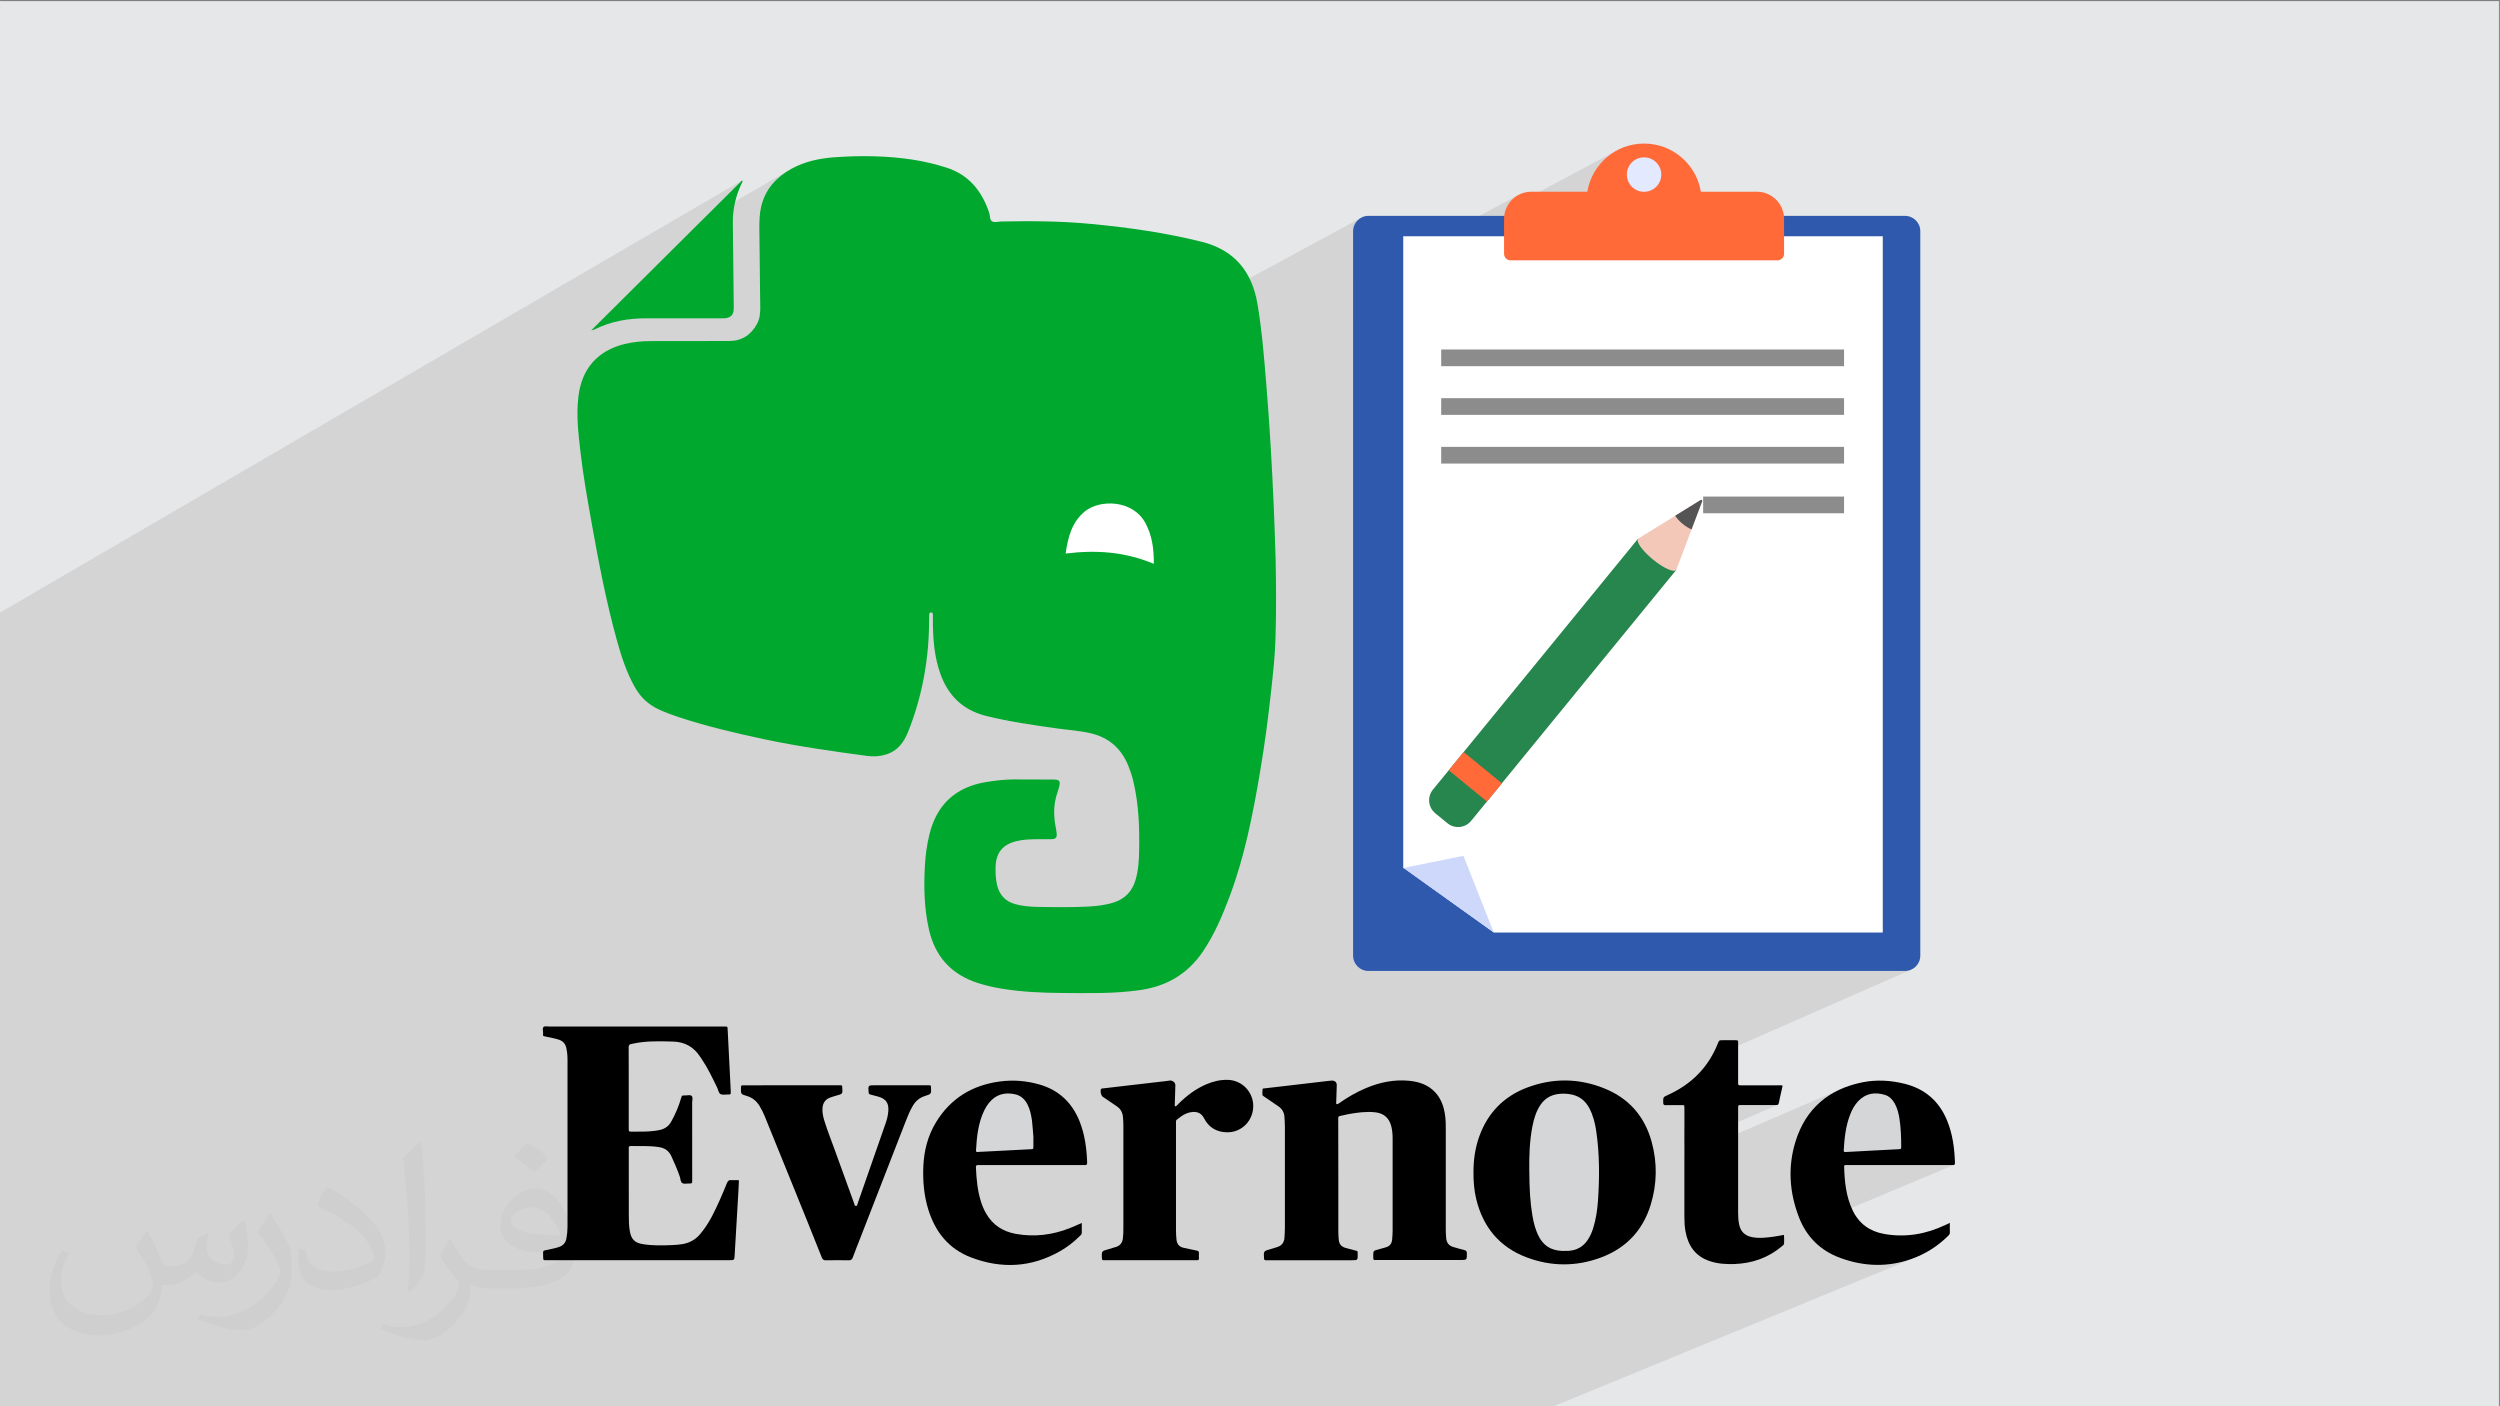 <?xml version="1.0" encoding="UTF-8"?>
<!DOCTYPE svg PUBLIC "-//W3C//DTD SVG 1.1//EN" "http://www.w3.org/Graphics/SVG/1.1/DTD/svg11.dtd">
<!-- Creator: CorelDRAW -->
<svg xmlns="http://www.w3.org/2000/svg" xml:space="preserve" width="3.703in" height="2.083in" version="1.1" style="shape-rendering:geometricPrecision; text-rendering:geometricPrecision; image-rendering:optimizeQuality; fill-rule:evenodd; clip-rule:evenodd"
viewBox="0 0 3703.33 2083.33"
 xmlns:xlink="http://www.w3.org/1999/xlink"
 xmlns:xodm="http://www.corel.com/coreldraw/odm/2003">
 <rect x="0" y="0" width="3703.33" height="2083.33" fill="#808080" stroke="none"/>
 <defs>
  <style type="text/css">
   <![CDATA[
    .fil3 {fill:black}
    .fil5 {fill:#00A82D}
    .fil4 {fill:#D4D6D7}
    .fil0 {fill:#E6E7E8}
    .fil6 {fill:white}
    .fil12 {fill:#8C8C8C;fill-rule:nonzero}
    .fil15 {fill:#545454;fill-rule:nonzero}
    .fil13 {fill:#27854E;fill-rule:nonzero}
    .fil7 {fill:#2F59AD;fill-rule:nonzero}
    .fil9 {fill:#CDD8FA;fill-rule:nonzero}
    .fil11 {fill:#E3E9FF;fill-rule:nonzero}
    .fil14 {fill:#F3C8B9;fill-rule:nonzero}
    .fil10 {fill:#FF6A38;fill-rule:nonzero}
    .fil8 {fill:white;fill-rule:nonzero}
    .fil2 {fill:#373435;fill-opacity:0.031}
    .fil1 {fill:#373435;fill-opacity:0.102}
   ]]>
  </style>
 </defs>
 <g id="Layer_x0020_1">
  <polygon class="fil0" points="-1.86,1.67 3701.85,1.67 3701.85,2085 -1.86,2085 "/>
  <polygon class="fil1" points="633.03,2085 625.28,2085 619.58,2085 615.75,2085 615.45,2085 614.89,2085 610.59,2085 598.56,2085 568.61,2085 498.7,2085 490.21,2085 485.74,2085 476.64,2085 454.01,2085 439.19,2085 418.14,2085 395.97,2085 395.13,2085 393.76,2085 393.13,2085 386.5,2085 381.5,2085 375,2085 369.48,2085 351.4,2085 331.51,2085 330.34,2085 327.85,2085 325.57,2085 325.17,2085 323.18,2085 317.22,2085 314.76,2085 312.52,2085 311.93,2085 305.4,2085 290.04,2085 287.88,2085 284.68,2085 278.72,2085 272.54,2085 270.57,2085 267.7,2085 267.61,2085 230.52,2085 217.84,2085 194.94,2085 193.02,2085 174.06,2085 147.91,2085 143.18,2085 131.37,2085 130.39,2085 127.39,2085 120.77,2085 118.54,2085 118.19,2085 117.06,2085 111.54,2085 107.11,2085 103.65,2085 84.69,2085 69.51,2085 64.87,2085 58.93,2085 -1.86,2085 -1.86,2083.76 -1.86,2077.4 -1.86,2073.33 -1.86,2051.94 -1.86,2034.04 -1.86,2013.88 -1.86,2012.5 -1.86,2009.73 -1.86,2009.14 -1.86,2008.79 -1.86,2003.33 -1.86,1992.7 -1.86,1990.95 -1.86,1989.43 -1.86,1987.6 -1.86,1969.82 -1.86,1967.59 -1.86,1965.47 -1.86,1953.47 -1.86,1940.89 -1.86,1932.91 -1.86,1926.59 -1.86,1925.13 -1.86,1925.09 -1.86,1899.15 -1.86,1888.37 -1.86,1870.01 -1.86,1806.17 -1.86,1790.5 -1.86,1789.76 -1.86,1778.48 -1.86,1719.32 -1.86,1684.65 -1.86,1648.56 -1.86,1634.84 -1.86,1630.96 -1.86,1630.78 -1.86,1592.61 -1.86,1567.04 -1.86,1535.53 -1.86,1520.53 -1.86,1510.35 -1.86,1503.78 -1.86,1493.69 -1.86,1442.16 -1.86,1426.98 -1.86,1415.45 -1.86,1260.32 -1.86,1155.46 -1.86,1123.61 -1.86,1115.16 -1.86,1095.74 -1.86,1084.63 -1.86,1083.11 -1.86,1078.81 -1.86,1075.8 -1.86,1035.11 -1.86,1021.65 -1.86,995.75 -1.86,994.4 -1.86,987.82 -1.86,958.28 -1.86,931.61 -1.86,908.51 1098.94,267.46 1092.01,274.35 1085.09,281.24 1078.16,288.13 1071.24,295.02 1064.31,301.91 1057.38,308.81 1050.44,315.7 1043.51,322.59 1038.24,327.83 1168.35,252.31 1164.38,254.81 1160.57,257.44 1156.92,260.19 1153.44,263.09 1150.13,266.12 1147,269.3 1144.06,272.62 1141.3,276.09 1138.74,279.72 1136.38,283.51 1134.22,287.46 1132.27,291.59 1130.53,295.88 1129.02,300.35 1127.72,305 1126.8,309.18 1126.09,313.39 1125.56,317.62 1125.18,321.86 1124.93,326.12 1124.8,330.39 1124.74,334.66 1124.76,338.94 1124.85,346.24 1124.94,353.55 1125.03,360.86 1125.11,368.17 1125.2,375.48 1125.28,382.78 1125.36,390.09 1125.44,397.4 1125.53,404.71 1125.61,412.02 1125.69,419.33 1125.78,426.64 1125.86,433.94 1125.95,441.26 1126.04,448.56 1126.13,455.87 1126.11,458.99 1125.97,462.09 1125.68,465.17 1125.23,468.2 1124.58,471.19 1123.72,474.13 1122.61,477.01 1121.25,479.81 1117.67,485.63 1113.64,490.72 1109.16,495.06 1104.22,498.65 856.52,638.6 856.6,639.59 857.07,644.78 857.58,649.98 858.14,655.17 858.72,660.36 859.31,665.55 859.92,670.74 860.69,677.22 861.51,683.69 862.37,690.16 863.28,696.62 864.22,703.07 865.2,709.52 866.22,715.96 867.26,722.4 868.32,728.84 869.41,735.28 870.51,741.71 871.63,748.15 872.75,754.58 873.89,761.02 875.03,767.45 876.17,773.89 877.15,779.38 878.13,784.87 879.13,790.35 880.12,795.84 881.13,801.32 882.14,806.81 883.17,812.29 884.2,817.77 885.24,823.24 886.29,828.72 887.35,834.2 888.43,839.67 889.52,845.14 890.62,850.61 891.74,856.07 892.87,861.53 894.02,866.99 895.19,872.44 896.37,877.9 897.57,883.34 898.79,888.79 900.03,894.22 901.3,899.66 902.58,905.09 903.89,910.52 905.21,915.94 906.56,921.35 907.05,923.27 2018.23,321.57 2014.38,323.66 2011.02,326.43 2008.26,329.78 2006.17,333.63 2004.84,337.88 2004.38,342.45 2004.38,419.96 2247.06,290.07 2241.31,294.4 2236.43,299.66 2232.54,305.73 2230.43,310.87 2398.48,221.07 2391.94,224.58 2385.75,228.63 2379.95,233.18 2374.57,238.21 2369.65,243.68 2365.2,249.56 2361.26,255.83 2357.87,262.44 2355.06,269.37 2352.84,276.59 2351.27,284.07 2004.38,468.56 2004.38,1415.75 2004.84,1420.32 2006.17,1424.57 2008.26,1428.43 2011.02,1431.78 2014.38,1434.55 2018.23,1436.64 2022.48,1437.96 2027.05,1438.42 2822,1438.42 2826.57,1437.96 2830.82,1436.64 2534.2,1567 2532.07,1570.5 2528.29,1576.06 2524.26,1581.39 2519.99,1586.48 2515.48,1591.33 2510.73,1595.96 2505.74,1600.35 2500.51,1604.51 2495.05,1608.45 2489.36,1612.17 2483.44,1615.66 2477.28,1618.93 2470.91,1621.98 2468.47,1623.09 2466.65,1624.03 2465.36,1624.92 2464.51,1625.92 2464.01,1627.15 2463.78,1628.76 2463.74,1630.88 2463.79,1633.66 2463.85,1634.61 2464,1635.4 2464.25,1636.03 2464.62,1636.52 2465.11,1636.87 2465.74,1637.11 2466.51,1637.24 2467.44,1637.26 2470.07,1637.2 2472.71,1637.17 2475.36,1637.14 2478,1637.13 2480.64,1637.13 2483.29,1637.14 2485.93,1637.15 2488.56,1637.17 2490.94,1637.17 2492.68,1637.17 2493.86,1637.29 2494.61,1637.65 2495.01,1638.38 2495.17,1639.59 2495.19,1641.39 2495.18,1643.92 2495.18,1648.89 2495.18,1653.85 2495.18,1658.82 2495.18,1663.79 2495.18,1668.76 2495.18,1672.33 2575.91,1637.33 2576.67,1637.16 2577.74,1637.09 2579.16,1637.08 2583.29,1637.08 2587.42,1637.08 2591.56,1637.08 2595.7,1637.08 2599.84,1637.08 2603.98,1637.08 2608.11,1637.08 2612.24,1637.08 2614.59,1637.08 2616.94,1637.07 2619.28,1637.07 2621.64,1637.06 2623.99,1637.06 2626.34,1637.06 2628.69,1637.07 2631.04,1637.08 2631.8,1637.06 2632.5,1636.99 2633.11,1636.84 2495.18,1696.43 2495.18,1698.57 2495.18,1703.54 2495.18,1708.51 2495.18,1713.27 2724.71,1614.39 2717.09,1618.24 2709.85,1622.54 2703.02,1627.28 2696.57,1632.48 2690.53,1638.13 2684.9,1644.23 2679.68,1650.79 2674.88,1657.8 2670.5,1665.28 2666.56,1673.22 2663.04,1681.63 2659.96,1690.5 2657.9,1697.6 2656.17,1704.71 2654.77,1711.81 2653.7,1718.92 2652.96,1726.02 2652.54,1733.12 2652.43,1740.21 2652.63,1747.3 2653.13,1754.37 2653.74,1759.65 2732.8,1726.19 2733.23,1726.06 2733.72,1725.99 2734.28,1726 2734.85,1726.01 2735.43,1726.02 2735.99,1726.02 2736.56,1726.01 2737.12,1726.01 2737.69,1726 2738.26,1726 2738.83,1726 2743.5,1726 2748.17,1726 2752.84,1726 2757.5,1726 2762.17,1726 2766.84,1726 2771.51,1726 2776.18,1726 2780.85,1726 2785.52,1726 2790.19,1726 2794.86,1726 2799.53,1726 2804.2,1726 2808.87,1726 2813.54,1726 2818.22,1726 2822.89,1726 2827.56,1726 2832.22,1726 2836.9,1726 2841.57,1726 2846.24,1726 2850.91,1726 2855.57,1726 2860.24,1726 2864.91,1726 2869.58,1726 2874.25,1726 2878.91,1726 2883.58,1726 2888.25,1726 2888.83,1725.99 2889.4,1725.98 2889.96,1725.96 2890.53,1725.94 2891.09,1725.94 2891.66,1725.94 2892.23,1725.96 2892.81,1726 2893.66,1726 2894.35,1725.88 2894.91,1725.65 2672.27,1818.89 2675.13,1823.59 2678.23,1828.12 2681.55,1832.44 2685.09,1836.56 2688.84,1840.45 2692.81,1844.13 2696.99,1847.59 2701.38,1850.83 2705.98,1853.85 2710.8,1856.65 2715.81,1859.22 2721.04,1861.56 2726.48,1863.68 2733.01,1865.92 2739.55,1867.9 2746.11,1869.6 2747.47,1869.89 2888.43,1811.63 2887.38,1812.11 2886.42,1812.55 2885.54,1812.95 2884.72,1813.34 2883.95,1813.7 2883.23,1814.05 2882.54,1814.39 2881.86,1814.73 2876.41,1817.2 2870.94,1819.46 2748.42,1870.1 2752.67,1871.02 2759.24,1872.16 2765.82,1873.02 2772.41,1873.58 2779,1873.85 2785.6,1873.82 2792.21,1873.49 2798.81,1872.86 2805.43,1871.91 2812.05,1870.66 2818.67,1869.08 2825.28,1867.19 2831.91,1864.96 2835.69,1863.55 2839.41,1862.04 2297.38,2085 2296.99,2085 2228.43,2085 2227.93,2085 2227.04,2085 2192.28,2085 2081.22,2085 2061.28,2085 2036.8,2085 2035.58,2085 2031.28,2085 2013.24,2085 1994.37,2085 1890.23,2085 1885.93,2085 1884.97,2085 1881.58,2085 1848.54,2085 1848.15,2085 1831.24,2085 1741.41,2085 1737.42,2085 1661.43,2085 1655.37,2085 1632.34,2085 1595.59,2085 1594.17,2085 1576.67,2085 1545.87,2085 1543.39,2085 1537.06,2085 1517.7,2085 1507.63,2085 1506.41,2085 1502.09,2085 1500.72,2085 1491.39,2085 1482.3,2085 1476.96,2085 1462.06,2085 1461.71,2085 1442.24,2085 1431.16,2085 1412.96,2085 1389.85,2085 1382.35,2085 1378.52,2085 1369.19,2085 1355.54,2085 1351.97,2085 1351.23,2085 1347.06,2085 1330.49,2085 1320.98,2085 1314.36,2085 1300.18,2085 1281.01,2085 1280.77,2085 1279.69,2085 1276.38,2085 1195.98,2085 1168.79,2085 1149.26,2085 1147.11,2085 1136.29,2085 1130.28,2085 1121.57,2085 1115.96,2085 1104.85,2085 1073.96,2085 1062.61,2085 1056.98,2085 1031.67,2085 1026.09,2085 1025.65,2085 986.66,2085 985.85,2085 982.11,2085 976.56,2085 953.46,2085 947.07,2085 927.89,2085 920.13,2085 911.4,2085 863.2,2085 853.99,2085 844.95,2085 838.05,2085 836.7,2085 823.28,2085 821.59,2085 813.97,2085 810.42,2085 806.15,2085 783.91,2085 781.91,2085 769.68,2085 769.56,2085 769.56,2085 765.61,2085 755.4,2085 749.46,2085 745.95,2085 737.17,2085 734.76,2085 728.3,2085 689.22,2085 676.2,2085 672.41,2085 671.15,2085 640.51,2085 "/>
  <path class="fil2" d="M218.44 1824.61c7,10.7 11.57,21.03 16.13,32.37 3.23,6.67 5,19.07 20.63,19.07 4.6,0 11.17,-1.57 17,-4.67 6.57,-3.43 11.43,-8.57 13.94,-16.57l6.37 -20.93 15.1 -7.5 1.04 1.04c-1.97,7.9 -2.5,15.4 -2.5,21.46 0,17.6 15.1,24.27 27.3,24.27 7.1,0 13.33,-3.43 13.33,-9.9 0,-8.43 -3.54,-22.5 -8.13,-35.2 7.1,-7.1 14.17,-14.17 22.3,-19.9l1.26 0.6c3.43,15 5.4,29.8 5.4,39.7 0,9.6 -4.17,20.3 -7.7,27.4 -7.3,13.63 -20.2,24.6 -35.83,24.6 -11.87,0 -25,-5.96 -34.06,-17l-0.54 0c-8.53,10.53 -21.67,20.2 -42.8,20.2l-6.57 0c-1.03,13.96 -4.07,23.87 -8.53,32.6 -12.7,24.6 -49.9,42 -85,42 -48.87,0 -73.33,-28.23 -73.33,-65.73 0,-23.23 7.5,-44.8 19.17,-60l9.57 3.87c-7.27,13.93 -12.07,27.07 -12.07,40 0,35.2 28.53,51.97 61.47,51.97 30.5,0 68.33,-19.57 75.1,-42.07 -2.5,-24.6 -11.9,-36.17 -26.07,-58.77 4.5,-7.5 9.9,-15 16.67,-22.9l1.37 0 0 0 0 0 0 0 -0 0zm563.33 -132.4c10.2,6.43 20.3,14.17 30.1,22.9 -5.5,7.7 -12.3,14.8 -20.93,20.93 -9.7,-7.9 -19.57,-14.8 -29.7,-22.07 6.9,-7.6 13.67,-15.1 20.53,-21.76l0 0 0 -0zm5.3 96.24c-16.63,0 -30.3,10.83 -30.3,18.96 0,17.4 33.23,22.8 73.03,22.6 -5,-20.44 -22.4,-41.57 -42.73,-41.57l0 0 0 0zm-37.37 92.93c21.67,0 40.5,-0.63 54.87,-4.17 16.17,-4.07 29.8,-12.3 29.8,-17.83 0,-1.57 0,-3.2 -0.5,-4.77 -9.07,0.93 -19.4,0.93 -28.57,0.93 -29.17,0 -51.56,-6.67 -60.4,-23.23 -2.3,-4.5 -3.77,-9.7 -3.77,-15.43 0,-15.93 6.77,-31.43 18.87,-42.17 10.1,-8.77 21.23,-14.4 32.5,-14.4 20.4,0 36.87,16.57 48.23,42.4 6.23,14.17 10.5,30.43 10.5,51.07 0,13.74 -3.73,25.2 -12.27,33.83 -15.97,15.43 -45.23,21.26 -90,21.26l-20.53 0 0 0 -5.3 0c-11.07,0 -19.07,-2 -25.33,-6.87l-1.03 0c0.2,2.5 0.53,5.1 0.53,7.5 0,10.1 -3.33,22.9 -10.1,33.24 -20,29.67 -41.67,42.6 -60.33,42.6 -18.83,0 -42.07,-7.3 -63,-16.8l3.73 -7.17c6.87,2.7 16.17,4.57 29.07,4.57 33.77,0 78.13,-32.5 83.63,-64.17 -1.23,-2.6 -3.43,-6.03 -6.77,-9.67 -9.76,-11.8 -16.13,-21.57 -21.96,-31.9 5.1,-9.9 9.57,-17.8 13.96,-24.9l1.67 -0.2c14.46,29.37 27.6,46.26 56.76,46.26l4.47 0 0 0 21.26 0 0 0 0 0 0 0 0 0zm-146.26 31.13c2.5,-13.53 2.7,-28.77 2.7,-42.8l0 -21.07c0,-39.27 -5,-96.23 -9.07,-133.33 7.1,-7.8 17,-16.67 24.7,-22.7l2.2 0.63c5.3,46.67 6.67,100.93 6.67,150.83 0,13.13 -0.54,26.04 -1.77,35.3 -0.83,11.87 -7.6,20.83 -22.2,34.6l-3.23 -1.47 0 0 0 0 0 0zm-150.53 -61.96c0.63,18.43 9.7,32.9 41.26,32.9 19.7,0 36.37,-5.1 54.7,-13.73 3.2,-1.57 5,-3.47 5,-5.23 0,-11.57 -8.77,-26.77 -23.67,-40.73 -14.37,-13.1 -33.54,-24.67 -51.43,-32.27 -6.07,-2.6 -8.03,-5.43 -8.03,-7.93 0,-5.4 7.06,-16.57 12.8,-24.47l2.1 -0.2c20.4,10.7 43.33,26.54 60.2,44.27 15.43,16.33 25,32.8 25,50.83 0,13.33 -4.07,25.93 -10.63,37.5 -22.5,11.33 -46.33,19.9 -70.1,19.9 -28.73,0 -48.33,-13.44 -48.33,-45.1 0,-3.46 0,-8.87 1.27,-15.73l9.9 0 0 0 0 0 -0.03 0 0 0zm-52.07 -52.3l17.9 28.96c6.57,10.7 12.63,22.27 12.63,40.7l0 23.57c0,19.07 -12.2,39.46 -31.9,59.57 -15.3,13.67 -28.93,19.5 -41.43,19.5 -18.77,0 -40.24,-5.83 -64.9,-16.57l2.7 -7.2c7.9,2.2 16.96,3.87 28.13,3.87 35.5,-0.23 71.77,-26.17 88.43,-57.93 1.96,-3.63 2.8,-7.07 2.8,-9.47 0,-3.67 -2.07,-7.6 -3.53,-11.26 -9.07,-17.17 -19.17,-32.8 -30.3,-47.17 5.83,-9.17 11.54,-18.03 17.9,-26.8l1.57 0.23 0 0 0 0 0 0 0 0z"/>
  <g id="_1379079997664">
   <g>
    <path class="fil3" d="M1094.59 1748.62c-0.32,5.84 -0.55,11.45 -0.87,17.11 -1.82,31.07 -3.65,62.23 -5.48,93.3 -0.46,7.85 -0.37,7.85 -8.21,7.85 -89.56,0 -179.06,0 -268.53,0 -8.12,0 -6.57,0.69 -7.03,-7.02 -0.04,-0.78 -0.04,-1.56 -0.04,-2.33 0,-4.7 0,-4.65 4.79,-5.7 6.07,-1.28 12.32,-2.37 18.3,-4.33 6.39,-2.1 10.26,-6.16 11.45,-12.82 1.09,-5.79 1.64,-11.68 1.64,-17.56 0.09,-82.3 0.09,-164.56 0,-246.86 0,-6.07 -0.46,-12.13 -1.87,-18.07 -1.41,-6.11 -4.97,-9.99 -10.95,-12 -5.98,-2 -12.18,-2.83 -18.3,-4.29 -6.25,-1.41 -5.15,-0.73 -5.06,-5.98 0.04,-2.96 -1.46,-6.89 0.78,-8.67 1.78,-1.42 5.48,-0.5 8.3,-0.5 85.72,0 171.44,0 257.17,0 7.67,0 6.89,-1.05 7.3,6.94 1.46,29.06 2.96,58.07 4.38,87.09 0.05,0.96 0.09,1.87 0.09,2.87 0,3.65 0,3.74 -3.78,3.74 -3.79,0 -8.12,0.91 -11.27,-0.5 -2.92,-1.41 -3.42,-6.02 -4.93,-9.31 -7.03,-14.51 -13.92,-29.15 -23,-42.52 -0.73,-1.09 -1.55,-2.19 -2.23,-3.33 -9.44,-14.64 -22.81,-22.35 -40.38,-22.72 -19.93,-0.55 -39.92,-1.23 -59.58,3.15 -0.73,0.19 -1.46,0.37 -2.24,0.46 -3.01,0.41 -3.83,2.15 -3.83,5.02 0.14,14.83 0.09,29.7 0.09,44.48 0,25.09 0,50.23 0,75.28 0,5.06 0.04,5.11 4.88,5.06 11.41,0 22.81,0.32 34.17,-1.28 2.6,-0.37 5.24,-0.78 7.89,-1.42 7.17,-1.78 12.59,-5.84 16.15,-12.45 6.02,-10.81 10.91,-22.13 14.33,-34.04 1.32,-4.52 1.37,-4.56 6.2,-4.47 3.19,0.09 7.25,-1.28 9.44,0.59 2.46,2.24 0.91,6.44 0.91,9.81 0.04,37.82 0.04,75.59 0.04,113.46 0,1 -0.13,1.96 0,2.87 0.46,3.19 -1.14,3.97 -3.97,3.74 -3.6,-0.28 -7.71,1.23 -10.63,-0.59 -2.87,-1.73 -2.56,-6.07 -3.65,-9.26 -3.51,-10.45 -8.03,-20.48 -12.55,-30.52 -3.65,-8.03 -9.81,-12.22 -18.29,-13.55 -14.01,-2.19 -28.06,-1.41 -42.11,-1.6 -1.87,0 -2.83,0.69 -2.74,2.69 0.05,1.28 0,2.65 0,3.97 0,31.39 -0.04,62.73 0.05,94.12 0,8.71 0,17.47 1.64,26.09 2.06,11.09 7.17,16.38 18.16,18.3 14.69,2.6 29.56,2.19 44.39,1.59 5.11,-0.22 10.17,-0.59 15.28,-1.46 10.31,-1.78 18.98,-6.39 25.82,-14.37 6.8,-7.98 12.54,-16.7 17.47,-25.96 8.53,-16.15 15.6,-32.89 22.49,-49.77 1.46,-3.56 3.1,-5.25 7.03,-4.7 3.37,0.37 7.02,-0.5 10.85,0.37l0.01 -0z"/>
    <path class="fil3" d="M1982.52 1744.93c0,26.78 0,53.61 0,80.39 0,3.6 0.37,7.21 0.59,10.77 0.41,6.7 3.74,10.95 10.31,12.64 4.47,1.05 8.76,2.32 13.18,3.51 4.98,1.37 4.52,0.69 4.56,5.47 0.19,9.26 0.19,9.26 -9.12,9.26 -40.88,0 -81.71,0 -122.63,0 -1.28,0 -2.65,-0.14 -3.97,0 -2.19,0.22 -2.92,-0.69 -3.01,-2.92 -0.69,-10.67 -0.78,-10.63 9.81,-13.59 3.06,-0.82 6.16,-1.92 9.22,-2.83 7.35,-2.1 10.95,-7.07 11.31,-14.6 0.23,-4.74 0.59,-9.44 0.59,-14.19 0.09,-50 0.09,-99.96 0,-150 0,-4.56 -0.46,-9.12 -0.59,-13.59 -0.32,-6.98 -3.37,-12.41 -9.08,-16.33 -6.89,-4.75 -13.82,-9.4 -20.71,-14.15 -1.19,-0.87 -2.92,-1.41 -2.92,-3.19 -0.05,-2.6 -0.14,-5.34 0.23,-7.94 0.22,-1.5 2.19,-1.23 3.42,-1.37 9.26,-1.05 18.48,-2.1 27.74,-3.19 21.9,-2.56 43.8,-5.11 65.65,-7.71 2.06,-0.19 4.15,-0.55 6.2,-0.55 4.33,0 7.03,2.69 6.89,6.98 -0.19,8.12 -0.5,16.29 -0.78,24.5 -0.09,1.09 -0.55,2.46 0.55,3.19 1.37,0.91 2.46,-0.27 3.47,-1 12.63,-8.89 25.91,-16.61 40.15,-22.58 20.48,-8.62 41.7,-12.96 63.96,-10.81 14.51,1.46 27.87,5.84 38.23,16.83 9.44,9.99 13.37,22.31 15.06,35.58 0.82,6.43 0.87,12.87 0.87,19.34 0,49.23 0,98.41 0,147.68 0,4.56 0.18,9.12 0.59,13.69 0.59,6.75 4.01,11.36 10.72,13.19 5.29,1.5 10.54,3.15 15.88,4.38 2.92,0.69 4.01,1.78 4.06,4.93 0,9.9 0.18,9.9 -9.81,9.9 -40.87,0 -81.7,0 -122.58,0 -6.3,0 -6.3,1.05 -6.3,-5.98 0,-7.76 0,-7.71 7.44,-9.63 3.88,-0.96 7.66,-2.19 11.5,-3.28 5.61,-1.65 8.48,-5.52 9.03,-11.13 0.37,-4.61 0.73,-9.17 0.73,-13.64 0.04,-45.49 0.04,-90.88 0,-136.32 0,-5.89 -0.46,-11.72 -1.83,-17.52 -3.15,-13.05 -11.31,-20.12 -24.68,-21.4 -13.41,-1.32 -26.55,0.55 -39.64,2.92 -3.93,0.78 -7.76,1.87 -11.68,2.56 -2.15,0.37 -2.92,1.37 -2.74,3.42 0.09,1.28 0,2.65 0,3.97 0.13,28.1 0.13,56.25 0.13,84.35l-0 0z"/>
    <path class="fil3" d="M2182.76 1737.4c-0.18,-18.8 2.42,-37.14 8.9,-54.79 12.59,-34.31 36.09,-58.26 70.07,-71.26 38.55,-14.69 77.51,-14.24 115.65,1.37 35.91,14.64 59.04,41.42 69.3,78.74 8.57,31.16 8.03,62.5 -1.41,93.39 -11.68,38 -36.63,64.37 -73.91,78.15 -36.5,13.55 -73.5,13.41 -109.9,-0.32 -40.42,-15.24 -64.78,-45.07 -74.77,-86.86 -2.97,-12.59 -4.02,-25.5 -3.93,-38.41z"/>
    <path class="fil3" d="M2888.43 1811.63c0,5.38 -0.13,9.9 0.05,14.41 0.09,2.51 -1.56,3.79 -2.97,5.2 -15.42,15.19 -33.3,26.41 -53.61,33.72 -35.31,12.73 -70.62,11.41 -105.43,-1.28 -29.52,-10.67 -50.32,-31.16 -61.54,-60.31 -14.28,-36.91 -16.88,-75 -4.97,-112.87 15.24,-48.59 49.41,-77.1 99,-87.14 20.76,-4.15 41.65,-2.96 62.18,2.1 30.16,7.44 51.23,25.55 63.09,54.24 8.35,20.17 11.13,41.38 11.77,62.96 0.04,2.46 -0.73,3.46 -3.19,3.33 -1.56,-0.13 -3.01,0 -4.56,0 -49.78,0 -99.64,0 -149.41,0 -1.56,0 -3.01,0.05 -4.56,0 -1.55,-0.09 -2.51,0.46 -2.46,2.19 0.69,22.54 2.78,44.85 12.91,65.47 9.44,19.34 25.19,30.52 46.17,34.31 31.75,5.7 62,0.46 90.97,-13.23 1.78,-0.91 3.65,-1.78 6.57,-3.1l0 0z"/>
    <path class="fil3" d="M1602.45 1811.76c0,5.29 0,9.94 0,14.65 0,2.46 -1.87,3.65 -3.28,5.06 -8.53,8.48 -18.02,15.79 -28.43,21.81 -42.7,24.5 -87.23,26.83 -132.71,9.35 -32.94,-12.69 -52.83,-37.87 -63.05,-71.13 -6.43,-20.94 -8.17,-42.48 -7.21,-64.24 1.05,-23.13 6.75,-45.03 18.89,-64.92 21.67,-35.45 53.83,-54.84 94.62,-60.22 19.57,-2.6 39.05,-1.05 58.12,4.38 29.06,8.26 48.72,26.92 59.85,54.79 7.76,19.53 10.41,39.96 11.18,60.81 0.14,3.01 -0.73,4.15 -3.74,3.92 -2.65,-0.18 -5.34,-0.04 -7.98,-0.04 -48.68,0 -97.31,0 -145.94,0 -1.32,0 -2.69,0.04 -4.02,0 -2.56,-0.19 -3.24,1.05 -3.1,3.42 0.73,17.24 2.28,34.49 7.57,51.09 1.91,5.98 4.33,11.72 7.48,17.2 9.85,17.11 24.91,26.73 44.07,30.24 27.42,4.93 54.11,1.65 79.93,-8.53 5.79,-2.28 11.41,-4.88 17.74,-7.66l0 0z"/>
    <path class="fil3" d="M1172.83 1607.74c22.81,0 45.62,0 68.43,0 1.28,0 2.65,0.09 3.97,0 1.65,-0.05 2.46,0.68 2.33,2.42 0,0.18 0,0.41 0,0.55 0.78,9.9 0.78,9.81 -8.94,12.45 -3.15,0.87 -6.2,1.78 -9.22,2.92 -7.21,2.74 -10.58,8.3 -11.09,15.78 -0.46,6.57 1.05,12.82 2.97,19.02 4.15,13.41 9.35,26.56 14.14,39.69 9.81,27.33 19.8,54.65 29.7,81.89 0.59,1.51 0.55,3.83 2.6,4.02 2.37,0.23 2.19,-2.28 2.74,-3.7 13.96,-39.78 27.83,-79.56 41.65,-119.39 2.01,-5.75 3.37,-11.68 3.79,-17.79 0.78,-11.5 -3.65,-17.84 -14.78,-20.99 -3.83,-1.05 -7.71,-2.15 -11.59,-3.06 -1.96,-0.46 -2.74,-1.37 -2.87,-3.42 -0.78,-10.4 -0.82,-10.4 9.67,-10.4 25.5,0 50.92,0 76.42,0 1.32,0 2.69,0 4.02,0 1.69,0 2.37,0.82 2.28,2.46 0,0.19 0,0.41 0,0.59 0.59,9.72 0.69,9.85 -8.8,12.82 -7.8,2.46 -13.64,7.17 -17.84,14.15 -4.56,7.53 -7.76,15.6 -10.95,23.77 -22.63,58.21 -45.3,116.47 -67.93,174.64 -3.42,8.81 -7.03,17.61 -10.26,26.56 -1.14,3.15 -2.56,4.38 -6.11,4.33 -11.22,-0.23 -22.4,-0.23 -33.62,0 -3.38,0.04 -4.97,-0.96 -6.2,-4.15 -14.05,-35.31 -28.24,-70.48 -42.52,-105.66 -14,-34.67 -28.1,-69.34 -42.2,-103.97 -2.05,-5.06 -4.61,-9.99 -7.44,-14.73 -4.52,-7.53 -10.72,-12.55 -19.25,-15.06 -8.58,-2.51 -8.54,-2.74 -8.35,-11.41 0.04,-4.2 0.04,-4.24 4.43,-4.24 23.68,-0.14 47.22,-0.09 70.85,-0.09l-0 0z"/>
    <path class="fil3" d="M1740.91 1639.13c2.42,-0.73 3.6,-2.78 5.2,-4.33 12.04,-11.82 25.28,-21.85 40.88,-28.51 10.08,-4.33 20.53,-6.8 31.52,-6.57 21.17,0.41 38.05,17.74 37.96,39.01 -0.18,21.58 -16.97,38.69 -38.23,38.69 -15.6,0 -27.56,-6.93 -34.67,-20.8 -3.7,-7.21 -9.31,-9.76 -16.65,-9.31 -9.35,0.59 -16.7,5.75 -23.72,11.41 -0.96,0.78 -1.19,1.83 -1.19,3.01 0,1.14 0,2.28 0,3.42 0,52.24 0,104.52 0,156.76 0,4.97 0.22,9.9 0.78,14.78 0.82,6.8 4.42,10.68 10.99,11.95 6.34,1.32 12.64,2.83 18.98,4.02 2.19,0.41 3.33,1.19 3.24,3.65 -0.19,2.6 -0.14,5.29 0,7.98 0.04,2.06 -0.91,2.69 -2.74,2.6 -1.14,-0.04 -2.28,0 -3.42,0 -43.93,0 -87.82,0 -131.71,0 -0.73,0 -1.5,-0.04 -2.23,0 -2.6,0.37 -3.65,-0.36 -3.74,-3.33 -0.27,-10.17 -0.37,-10.13 9.31,-12.78 4.2,-1.14 8.39,-2.42 12.5,-3.83 5.52,-1.96 8.48,-6.11 9.31,-11.91 0.69,-4.93 0.78,-9.9 0.78,-14.78 0,-50.91 0,-101.87 0,-152.78 0,-4.38 -0.23,-8.72 -0.64,-13.05 -0.64,-6.53 -3.47,-11.59 -8.76,-15.29 -7.03,-4.83 -14.14,-9.63 -21.21,-14.41 -2.51,-1.74 -4.06,-8.67 -2.56,-11.18 0.82,-1.41 2.32,-1.09 3.56,-1.23 12.68,-1.46 25.27,-2.92 37.91,-4.43 18.48,-2.19 36.95,-4.38 55.52,-6.43 3.42,-0.41 7.02,-1.82 10.35,0.91 2.01,1.59 2.92,3.06 2.83,5.7 -0.41,9.13 -0.59,18.25 -0.82,27.37 -0.09,1.05 -0.64,2.28 0.69,3.69l-0.01 0z"/>
    <path class="fil3" d="M2640.75 1608.33c-2,8.85 -4.01,17.33 -5.7,25.82 -0.5,2.6 -1.87,2.92 -4.01,2.92 -6.25,-0.04 -12.55,0 -18.8,0 -10.99,0 -22.08,0 -33.07,0 -4.29,0 -4.33,0.09 -4.38,4.43 -0.09,6.48 0,12.96 0,19.39 0,45.26 0,90.47 0,135.72 0,6.11 0.32,12.18 1.69,18.16 2.32,10.26 8.85,15.96 19.07,17.98 10.63,2.05 21.22,0.73 31.76,-0.69 5.06,-0.69 10.08,-1.73 15.24,-2.65 0.73,4.11 0.23,8.12 0.37,12.05 0.13,2.51 -1.83,3.6 -3.33,4.88 -20.3,17.06 -43.89,25.27 -70.17,26.23 -13,0.46 -25.82,-0.37 -38.19,-4.84 -20.3,-7.34 -30.57,-22.76 -34.35,-43.2 -1.32,-7.12 -1.69,-14.33 -1.69,-21.58 0,-53.01 0,-106.07 0,-159.04 0,-7.8 0.69,-6.66 -6.61,-6.75 -7.02,-0.04 -14.09,-0.09 -21.12,0.09 -2.69,0.05 -3.6,-0.82 -3.65,-3.6 -0.18,-8.39 -0.28,-8.35 7.12,-11.68 34.63,-15.69 59.63,-40.65 73.81,-76.14 1.92,-4.83 2.01,-4.83 7.35,-4.83 6.11,0 12.13,-0.05 18.25,0 4.33,0.04 4.47,0.04 4.47,4.33 0.04,14.96 0,30.02 0,45.03 0,4.38 -0.09,8.76 0,13.14 0.04,4.24 0.04,4.33 4.43,4.33 18.24,0.05 36.5,0 54.74,0.05 2.1,-0.14 4.24,-0.46 6.8,0.46l-0 0z"/>
    <path class="fil4" d="M2265.38 1732.06c-0.14,-19.71 0.41,-41.33 4.52,-62.73 2.28,-11.77 5.61,-23.27 12.59,-33.26 6.3,-8.99 14.96,-13.87 25.64,-15.37 5.47,-0.73 10.99,-0.64 16.47,0.13 13.87,1.83 23.77,9.13 30.11,21.54 5.34,10.44 8.17,21.67 9.85,33.12 5.02,34.17 4.97,68.52 2.65,102.83 -1,14.05 -2.96,27.96 -7.25,41.42 -1.87,5.98 -4.38,11.68 -7.89,16.97 -6.75,10.22 -16.33,15.6 -28.51,16.33 -5.7,0.32 -11.31,0.27 -16.97,-0.73 -12.09,-2.19 -20.71,-8.89 -26.5,-19.52 -5.43,-9.99 -8.17,-20.8 -10.04,-31.89 -3.28,-19.07 -4.52,-39.23 -4.65,-68.84l0 -0z"/>
    <path class="fil4" d="M2772.87 1704.55c-12.73,0.69 -25.37,1.28 -38.09,2.05 -2.05,0.09 -3.69,0.46 -3.51,-2.65 0.96,-17.84 2.87,-35.59 9.35,-52.46 2.83,-7.53 6.61,-14.46 12.22,-20.35 11.13,-11.54 24.55,-13.64 39.33,-9.17 6.39,1.92 10.99,6.48 14.37,12.32 4.11,7.2 6.02,15.1 7.3,23.17 2.05,13.55 2.56,27.24 2.56,40.93 0,3.88 -0.14,3.92 -4.15,4.11 -13.23,0.68 -26.32,1.37 -39.37,2.05 0,-0.04 0,0 0,0l0 0z"/>
    <path class="fil4" d="M1530.78 1684.39c0,4.56 0,9.17 0,13.69 -0.04,4.2 -0.04,4.24 -3.88,4.43 -23.68,1.23 -47.4,2.42 -71.07,3.65 -2.42,0.09 -4.93,0.13 -7.35,0.46 -1.96,0.23 -2.83,-0.41 -2.74,-2.46 1.19,-20.35 3.2,-40.51 12.23,-59.17 1.87,-3.97 4.15,-7.67 6.94,-11.09 10.17,-12.59 23.31,-16.2 38.73,-12.82 8.3,1.82 14.14,7.07 18.07,14.46 4.06,7.67 5.7,16.01 6.98,24.54 1.05,8.03 1.28,16.2 2.1,24.32l0 -0z"/>
   </g>
   <g>
    <g>
     <path class="fil5" d="M1889.61 827.32c0.78,39.64 1.05,79.2 -0.19,118.84 -0.73,25.37 -3.51,50.55 -6.25,75.78 -4.38,40.56 -9.72,81.07 -16.56,121.4 -10.63,62.73 -22.72,125.19 -45.26,185.08 -10.63,28.24 -22.35,55.8 -39.28,80.98 -22.49,33.3 -53.79,51.74 -93.34,57.35 -38.41,5.52 -77.1,4.56 -115.69,4.29 -29.47,-0.18 -58.94,-1.55 -88.05,-6.2 -12.55,-1.96 -24.82,-4.83 -36.86,-8.71 -39.37,-12.78 -63.23,-39.46 -72.17,-79.61 -6.75,-29.93 -7.62,-60.26 -6.07,-90.7 0.73,-16.42 2.74,-32.76 6.66,-48.86 10.63,-44.48 38.41,-70.71 83.62,-78.33 14.1,-2.37 28.24,-3.97 42.52,-3.97 19.3,0 38.69,0 57.98,0.19 9.04,0.09 10.45,2.37 8.17,11.22 -0.73,2.74 -1.51,5.52 -2.46,8.17 -5.52,15.7 -5.89,31.66 -3.15,47.81 0.69,4.11 1.64,8.07 2.01,12.18 0.69,6.57 -1.05,8.67 -7.8,8.94 -6.93,0.28 -13.96,-0.18 -20.89,0 -9.81,0.19 -19.62,0.37 -29.29,2.56 -22.17,4.93 -32.35,17.52 -32.53,40.24 -0.09,8.26 0.27,16.43 2.1,24.5 3.33,14.92 12.09,24.72 27,28.92 10.45,2.92 21.22,3.79 31.94,4.06 25.96,0.5 52.01,0.87 77.97,-0.55 11.95,-0.69 23.95,-2.19 35.54,-5.8 17.2,-5.34 27.97,-16.74 32.89,-33.85 4.11,-14.19 5.06,-28.74 5.25,-43.25 0.69,-34.63 -0.59,-69.02 -8.67,-102.87 -1.87,-7.98 -4.56,-15.79 -7.67,-23.41 -10.4,-25.18 -28.65,-41.15 -55.34,-47.44 -16.74,-3.88 -33.85,-4.93 -50.78,-7.3 -35.08,-4.93 -70.17,-9.9 -104.65,-18.52 -33.94,-8.57 -55.75,-29.88 -67.34,-62.28 -8.44,-23.59 -10.72,-48.13 -11.04,-72.95 -0.09,-5.02 0,-10.17 -0.09,-15.19 0,-1.82 -1.14,-3.06 -2.92,-2.78 -1.23,0.22 -2.42,0.96 -2.42,2.51 -0.09,2.56 -0.19,5.02 -0.19,7.57 0,57.62 -9.76,113.42 -31.25,167.07 -6.3,15.56 -15.7,28.24 -32.71,33.35 -9.22,2.78 -18.75,3.33 -28.24,2 -50.87,-6.84 -101.65,-13.96 -151.83,-24.63 -43.07,-9.13 -85.86,-19.21 -127.79,-33.07 -10.26,-3.42 -20.35,-7.12 -30.02,-11.77 -14.74,-7.16 -25.87,-17.79 -33.94,-32.07 -12.45,-21.94 -20.17,-45.71 -26.83,-69.85 -15.96,-57.44 -27.1,-115.93 -37.55,-174.46 -6.07,-34.35 -12.27,-68.57 -16.24,-103.15 -3.24,-27.69 -6.57,-55.34 -3.15,-83.4 4.93,-41.06 28.15,-67.79 68.34,-77.78 13.32,-3.28 26.92,-4.33 40.51,-4.33 38,-0.09 76.05,0 114.1,-0.09 18.89,0 32.57,-8.85 41.52,-25.32 4.02,-7.39 4.97,-15.61 4.88,-23.95 -0.5,-38.96 -0.87,-77.97 -1.37,-116.93 -0.09,-11.41 0.23,-22.81 2.97,-33.94 6.3,-25.28 22.35,-42.7 44.75,-55.07 19.89,-10.91 41.47,-15.37 63.74,-17.02 38.69,-2.74 77.19,-2.28 115.6,3.51 16.93,2.6 33.53,6.57 49.82,11.72 33.85,10.72 53.06,35.08 63.87,67.57 1.32,4.11 0.19,9.72 4.11,12.09 3.7,2.28 8.62,0.37 13.09,0.28 44.98,-0.91 90.06,-0.64 134.81,3.74 54.88,5.29 109.44,13 162.96,26.41 48.49,12.18 74.27,44.39 82.34,92.29 6.85,41.01 10.08,82.35 13.41,123.72 4.75,58.35 8.07,116.93 10.63,175.37 1.14,25.78 1.92,51.74 2.74,77.69l0 0.01z"/>
     <path class="fil5" d="M1100.26 268.18c-1.82,4.02 -3.83,7.89 -5.34,11.91 -6.39,16.06 -9.58,32.8 -9.4,50.09 0.37,39.83 0.96,79.79 1.32,119.62 0,2.83 0.19,5.7 0,8.53 -0.37,7.89 -4.38,12.09 -12.27,13.05 -2.83,0.28 -5.7,0.19 -8.53,0.19 -36.13,0 -72.17,0.09 -108.3,0 -27.01,-0.09 -52.88,4.29 -77.19,16.52 -0.78,0.41 -1.73,0.5 -4.75,1.28 75.37,-74.96 149.28,-148.41 223.14,-221.9 0.46,0.19 0.91,0.46 1.32,0.73l0 0z"/>
     <path class="fil6" d="M1709.17 835.3c-21.49,-8.94 -42.61,-14.19 -64.37,-16.47 -21.67,-2.28 -43.43,-1.59 -66.24,1.23 3.42,-24.22 9.04,-46.26 28.06,-62.14 22.31,-18.57 71.58,-17.79 90.19,17.11 9.9,18.43 12.55,38.19 12.36,60.26l0 0z"/>
    </g>
    <g>
     <path class="fil7" d="M2822 1438.42l-794.95 0c-12.52,0 -22.67,-10.15 -22.67,-22.67l0 -1073.3c0,-12.52 10.15,-22.67 22.67,-22.67l794.95 0c12.52,0 22.66,10.15 22.66,22.67l0 1073.3c0,12.52 -10.15,22.67 -22.66,22.67z"/>
     <polygon class="fil7" points="2799.84,1389.98 2223.76,1389.98 2089.44,1293.58 2089.44,349.89 2799.84,349.89 "/>
     <polygon class="fil8" points="2789.08,1381.5 2212.99,1381.5 2078.67,1285.9 2078.67,350 2789.08,350 "/>
     <polygon class="fil9" points="2212.99,1381.91 2078.72,1285.9 2167.85,1267.83 "/>
     <path class="fil7" d="M2078.72 1285.9l145.03 104.08c0,0 -109.56,-32.37 -145.03,-104.08z"/>
     <path class="fil10" d="M2642.85 324.23l0 51.78c0,5.35 -4.34,9.7 -9.7,9.7l-395.41 0c-5.36,0 -9.7,-4.34 -9.7,-9.7l0 -51.78c0,-22.18 17.98,-40.17 40.17,-40.17l334.48 0c10.34,0 19.78,3.91 26.9,10.33 8.15,7.35 13.27,17.99 13.27,29.83z"/>
     <path class="fil10" d="M2520.73 297.96l-170.58 0c0,-4.73 0.39,-9.37 1.13,-13.89 6.63,-40.5 41.8,-71.4 84.17,-71.4 42.37,0 77.53,30.89 84.16,71.4 0.75,4.52 1.13,9.16 1.13,13.89z"/>
     <path class="fil11" d="M2460.95 258.62c0,14.09 -11.43,25.5 -25.51,25.5 -14.09,0 -25.51,-11.42 -25.51,-25.5 0,-14.09 11.42,-25.51 25.51,-25.51 14.08,0 25.51,11.42 25.51,25.51z"/>
     <polygon class="fil12" points="2134.9,542.47 2731.71,542.47 2731.71,517.75 2134.9,517.75 "/>
     <polygon class="fil12" points="2134.9,614.6 2731.71,614.6 2731.71,589.87 2134.9,589.87 "/>
     <polygon class="fil12" points="2134.9,686.72 2731.71,686.72 2731.71,662 2134.9,662 "/>
     <polygon class="fil12" points="2522.98,760.37 2731.71,760.37 2731.71,735.64 2522.98,735.64 "/>
     <g>
      <polygon class="fil13" points="2147.35,1139.57 2426.55,798.03 2483.12,844.34 2203.93,1185.89 "/>
      <path class="fil13" d="M2122.65 1169.75l24.7 -30.17 56.58 46.31 -24.7 30.18c-8.71,10.65 -24.42,12.22 -35.07,3.5l-18 -14.73c-10.65,-8.72 -12.22,-24.43 -3.5,-35.08z"/>
      <polygon class="fil10" points="2146.11,1141.09 2168.19,1114.11 2224.83,1160.46 2202.74,1187.46 "/>
      <path class="fil14" d="M2448.56 828.85c15.63,12.78 31.08,19.74 34.52,15.54 0.02,-0.02 0.02,-0.04 0.04,-0.06l0 0 0.01 -0.02c0.33,-0.43 0.52,-0.95 0.59,-1.56l22.08 -58.46 15.74 -41.66c0.53,-1.41 -1.02,-2.69 -2.3,-1.9l-37.69 23.3 -53.54 33.09c-0.58,0.19 -1.06,0.47 -1.42,0.87l-0.04 0.03 0.01 0.01c-0.02,0.02 -0.04,0.03 -0.06,0.05 -3.44,4.2 6.44,17.97 22.06,30.76z"/>
      <path class="fil15" d="M2492.67 776.17c-4.84,-3.96 -8.7,-8.27 -11.12,-12.14l37.69 -23.3c1.28,-0.79 2.83,0.49 2.3,1.9l-15.74 41.66c-4.04,-1.67 -8.65,-4.46 -13.13,-8.13z"/>
     </g>
    </g>
   </g>
  </g>
 </g>
</svg>
